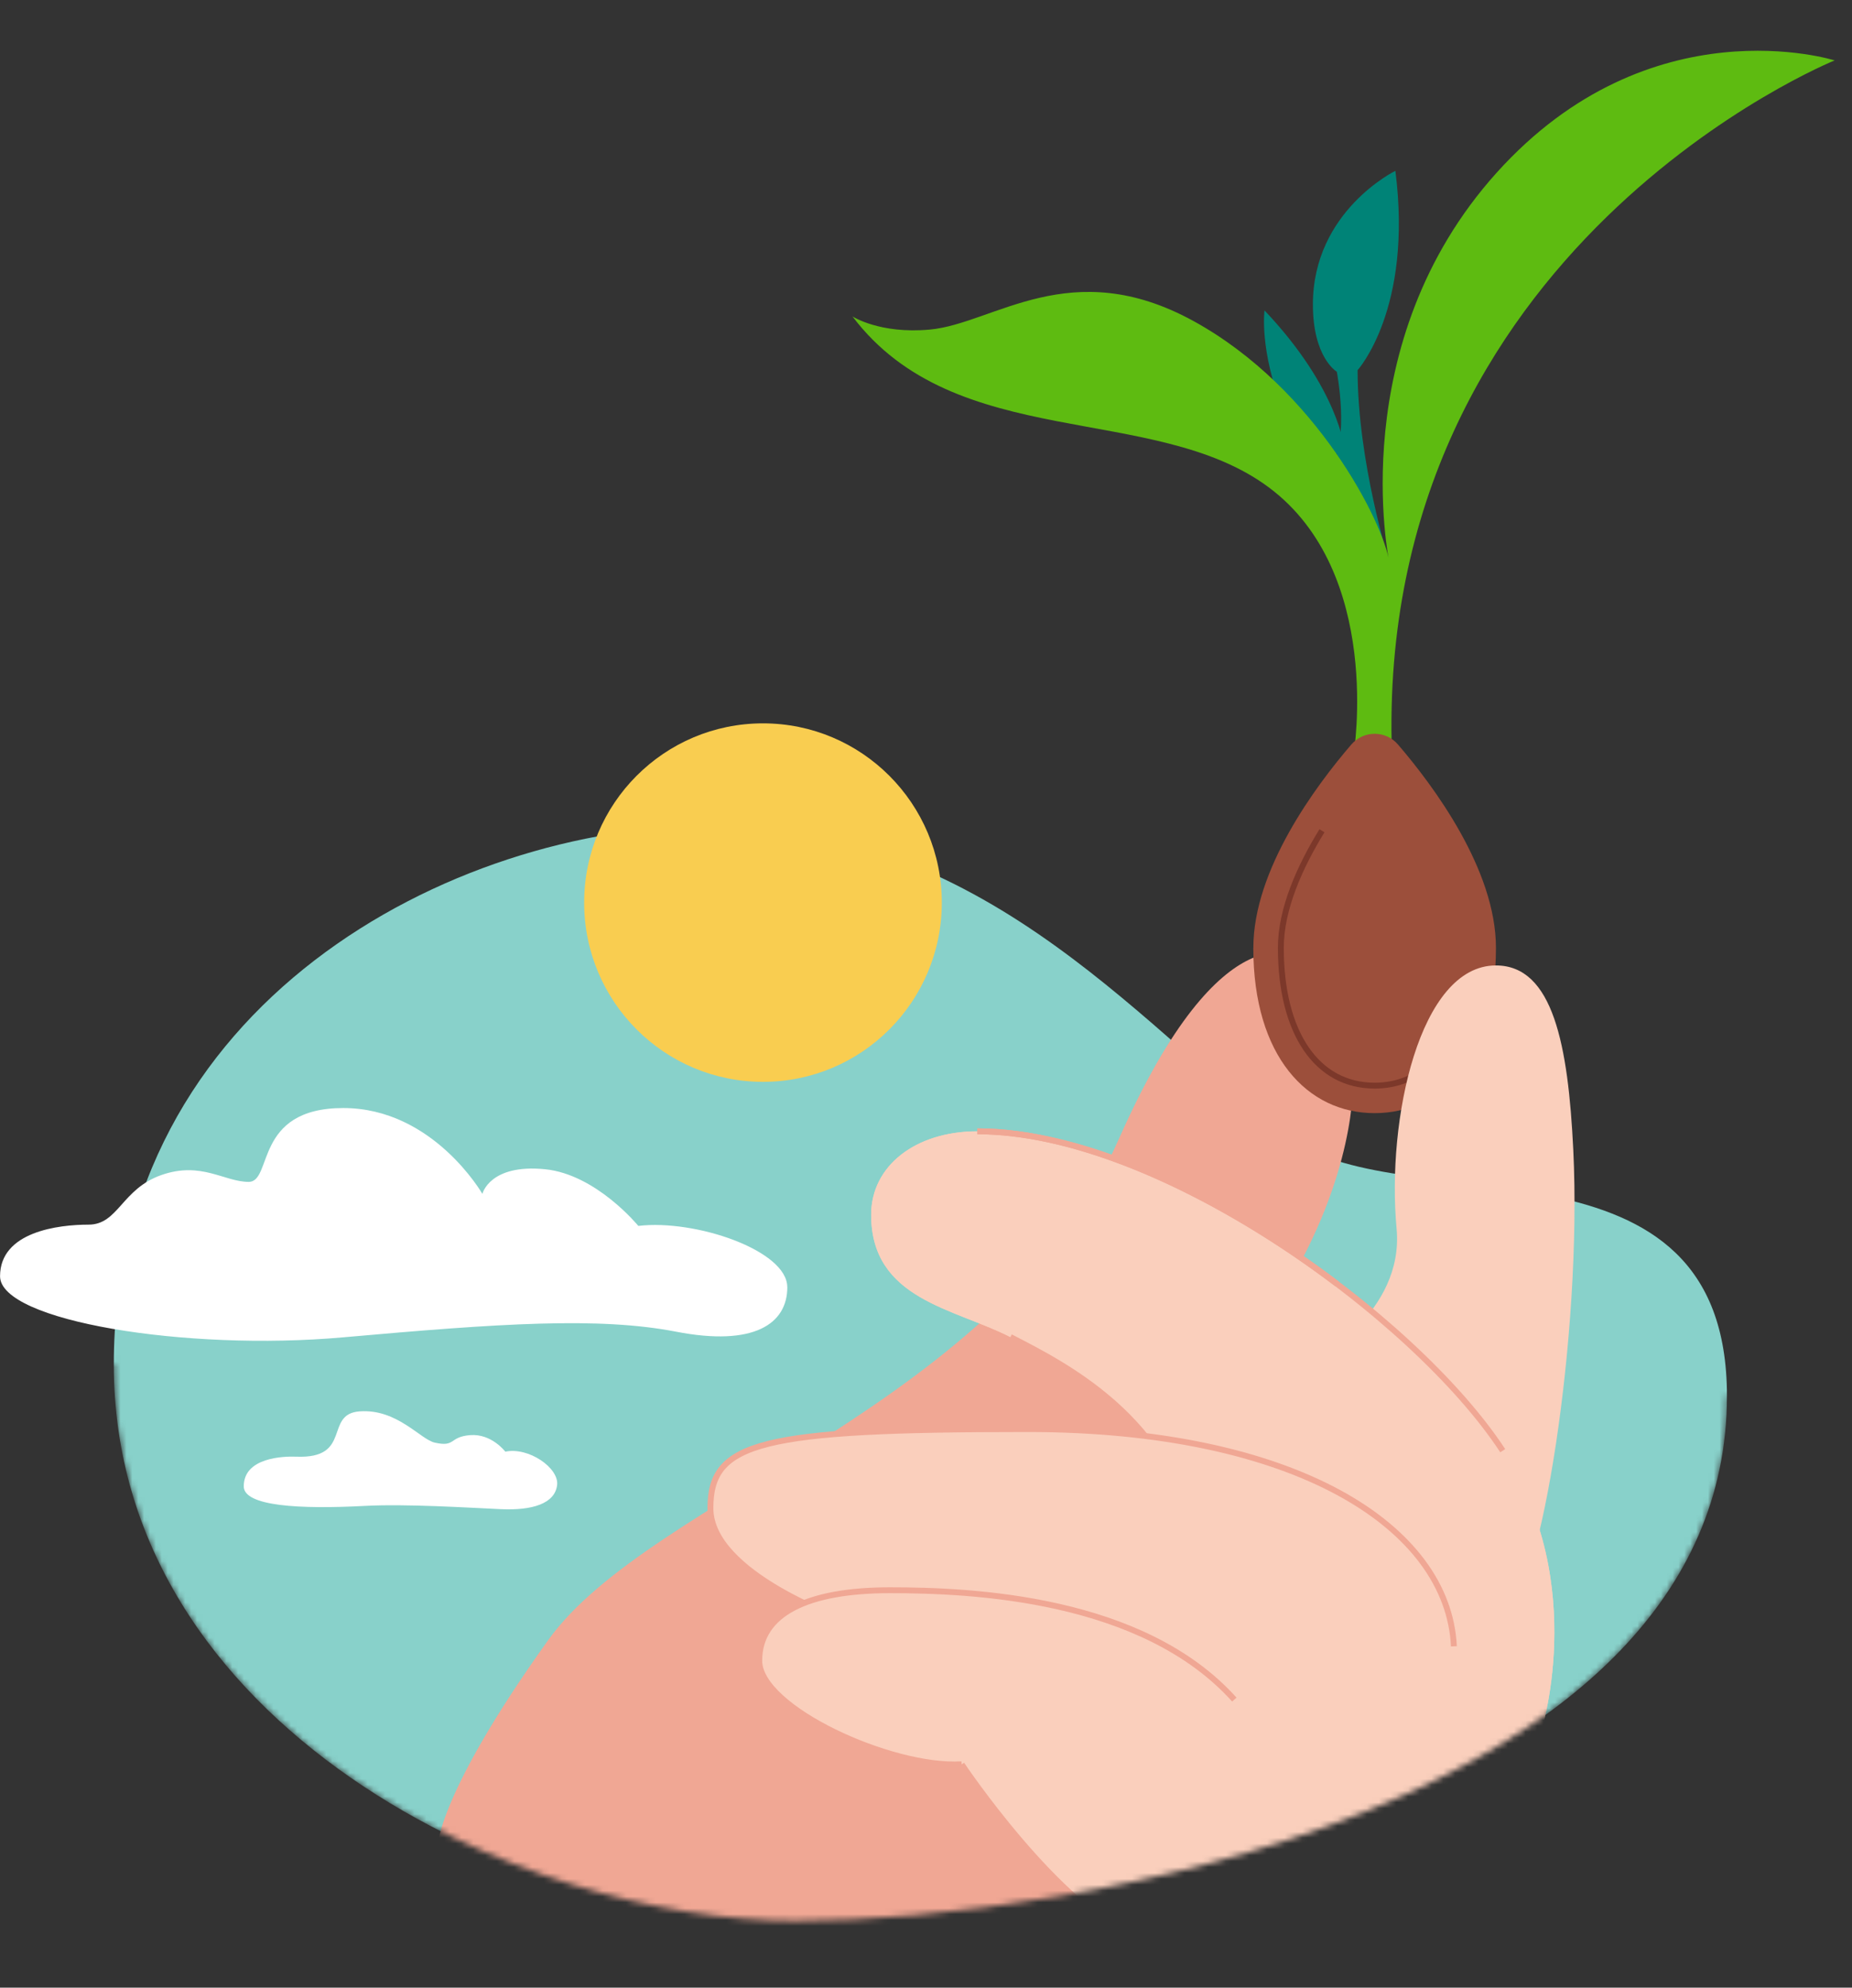 <svg xmlns="http://www.w3.org/2000/svg" width="315" height="338" viewBox="0 0 315 338" fill="none"><rect x="0" y="0" width="315" height="338" fill="#333333" stroke="none"/><mask id="mask0_228_4361" style="mask-type:luminance" maskUnits="userSpaceOnUse" x="7" y="0" width="308" height="327"><path d="M19.357 232.036C19.357 293.138 88.024 326.661 135.381 326.661C182.737 326.661 293.73 306.784 293.73 237.375H303.289V23.819H315V0H133.987V115.799H7.464V227.201L19.357 232.036Z" fill="white"></path></mask><g mask="url(#mask0_228_4361)"><path d="M236.287 95.517C236.287 95.517 230.91 78.582 230.91 62.945C230.91 62.945 240.345 52.565 237.335 29.051C237.335 29.051 223.306 35.886 223.306 51.779C223.306 60.846 227.372 63.21 227.372 63.21C227.372 63.21 229.599 74.64 226.324 79.632L236.287 95.517Z" fill="#008377"></path><path d="M215.075 52.779C215.075 52.779 214.159 59.482 218.217 69.722L225.293 78.392L228.7 76.425C228.7 76.425 227.784 66.177 215.067 52.779H215.075Z" fill="#008377"></path><path d="M230.234 128.262C230.234 128.262 235.339 97.418 215.809 82.88C196.279 68.342 162.564 77.037 144.997 53.812C144.997 53.812 149.657 56.837 158.16 56.044C169.055 55.036 182.102 43.101 203.05 54.623C223.999 66.144 235.339 89.037 236.287 95.509C236.287 95.509 228.411 58.416 254.563 29.365C280.707 0.331 312.047 10.273 312.047 10.273C312.047 10.273 233.763 41.919 236.749 128.188L230.225 128.262H230.234Z" fill="#5EBB11"></path><path d="M121.179 140.387C76.486 140.387 19.357 170.942 19.357 232.044C19.357 293.147 88.024 326.669 135.381 326.669C182.737 326.669 293.73 306.792 293.73 237.384C293.73 191.109 239.561 207.721 219.611 193.745C196.131 177.298 169.121 140.395 121.17 140.395L121.179 140.387Z" fill="#88D1CA"></path><path d="M230.11 184.207C230.11 184.207 230.679 199.704 218.085 220.069L186.391 333.975L82.367 337.992L74.35 314.751C74.35 314.751 73.641 306.263 93.245 278.89C110.713 254.5 170.267 239.003 190.308 193.671C208.155 153.305 221.227 162.967 221.227 162.967L230.102 184.199L230.11 184.207Z" fill="#F0A794"></path><path d="M213.178 161.165C213.178 147.858 223.842 133.577 229.838 126.609C231.933 124.171 235.693 124.171 237.78 126.609C243.776 133.585 254.44 147.858 254.44 161.165C254.44 179.67 245.203 189.29 233.805 189.29C222.407 189.29 213.17 179.67 213.17 161.165H213.178Z" fill="#9C4F3B"></path><path d="M224.848 141.271C221.128 147.313 217.854 154.512 217.854 161.173C217.854 175.637 223.966 184.612 233.813 184.612C239.702 184.612 244.254 181.397 246.959 175.719" stroke="#7C382A" stroke-miterlimit="10"></path><path d="M223.454 231.408C223.454 231.408 238.869 223.234 237.541 208.936C235.817 190.39 241.433 164.173 254.431 164.173C264.171 164.173 266.728 177.769 267.594 195.539C269.128 226.97 262.027 271.162 256.147 274.063L223.454 231.408Z" fill="#FACFBC"></path><path d="M261.936 295.13C261.936 295.13 270.481 269.443 255.586 246.69C240.691 223.937 197.244 192.381 166.234 192.381C155.735 192.381 148.172 198.249 148.172 206.572C148.172 221.003 162.333 222.474 171.85 227.366C181.368 232.259 201.632 242.293 203.586 266.261L241.673 316.9L261.936 295.13Z" fill="#FACFBC"></path><path d="M261.936 295.13C261.936 295.13 270.481 269.443 255.586 246.69C240.691 223.937 197.244 192.381 166.234 192.381C155.735 192.381 148.172 198.249 148.172 206.572C148.172 221.003 162.333 222.474 171.85 227.366C181.368 232.259 201.632 242.293 203.586 266.261L241.673 316.9L261.936 295.13Z" fill="#FACFBC"></path><path d="M171.859 227.358C181.376 232.251 201.64 242.285 203.595 266.253" stroke="#F0A794" stroke-miterlimit="10"></path><path d="M227.446 218.35C208.601 204.068 185.112 192.373 166.242 192.373" stroke="#F0A794" stroke-miterlimit="10"></path><path d="M247.289 279.956C246.316 259.649 220.436 243.012 174.787 243.012C129.137 243.012 120.832 245.21 120.832 256.467C120.832 267.724 143.776 275.551 143.776 275.551L223.364 319.586L238.011 311.023C238.011 311.023 248.502 305.122 247.289 279.956Z" fill="#FACFBC"></path><path d="M247.289 279.956C246.316 259.649 220.436 243.012 174.787 243.012C129.137 243.012 120.832 245.21 120.832 256.467C120.832 267.724 143.776 275.551 143.776 275.551" stroke="#F0A794" stroke-miterlimit="10"></path><path d="M218.242 318.859C218.242 318.859 225.566 306.379 209.945 289.014C194.325 271.641 165.269 270.418 151.356 270.418C137.442 270.418 129.137 274.336 129.137 282.402C129.137 290.469 151.595 300.75 163.562 300.015C163.562 300.015 179.916 324.479 193.591 329.859L218.25 318.85L218.242 318.859Z" fill="#FACFBC"></path><path d="M163.562 300.023C163.562 300.023 179.916 324.487 193.59 329.867L218.25 318.859" stroke="#F0A794" stroke-miterlimit="10"></path><path d="M209.945 289.014C194.325 271.641 165.269 270.418 151.356 270.418C137.442 270.418 129.137 274.336 129.137 282.402C129.137 290.469 151.595 300.75 163.562 300.015" stroke="#F0A794" stroke-miterlimit="10"></path></g><path d="M255.594 246.69C240.699 223.937 197.252 192.381 166.242 192.381" stroke="#F0A794" stroke-miterlimit="10"></path><path d="M129.772 183.968C112.974 183.968 99.356 170.321 99.356 153.487C99.356 136.653 112.974 123.006 129.772 123.006C146.571 123.006 160.189 136.653 160.189 153.487C160.189 170.321 146.571 183.968 129.772 183.968Z" fill="#F9CD50"></path><path d="M133.904 218.879C133.904 212.622 118.242 207.308 108.568 208.465C108.568 208.465 101.434 199.704 92.709 198.828C83.274 197.886 82.045 203.018 82.045 203.018C82.045 203.018 73.674 188.422 58.391 188.422C43.109 188.422 46.433 200.977 42.292 200.977C38.152 200.977 34.235 197.439 27.456 199.811C20.676 202.183 20.132 208.25 15.06 208.25C9.988 208.25 0.008 209.424 0.008 217.027C0.008 224.631 31.596 229.796 58.334 227.416C85.072 225.036 101.814 223.904 115.018 226.457C128.214 229.011 133.912 225.135 133.912 218.887L133.904 218.879Z" fill="white"></path><path d="M94.762 252.483C95.059 249.632 89.929 246.02 85.946 246.855C85.946 246.855 83.612 243.756 79.967 244.045C76.321 244.334 77.558 246.128 73.946 245.318C71.513 244.781 67.521 239.524 61.154 240.004C55.076 240.458 60 248.095 50.392 247.706C48.28 247.624 41.451 247.806 41.46 252.756C41.46 256.137 50.969 256.665 62.037 256.079C69.022 255.707 79.562 256.376 85.179 256.632C90.515 256.88 94.424 255.698 94.762 252.483Z" fill="white"></path></svg>